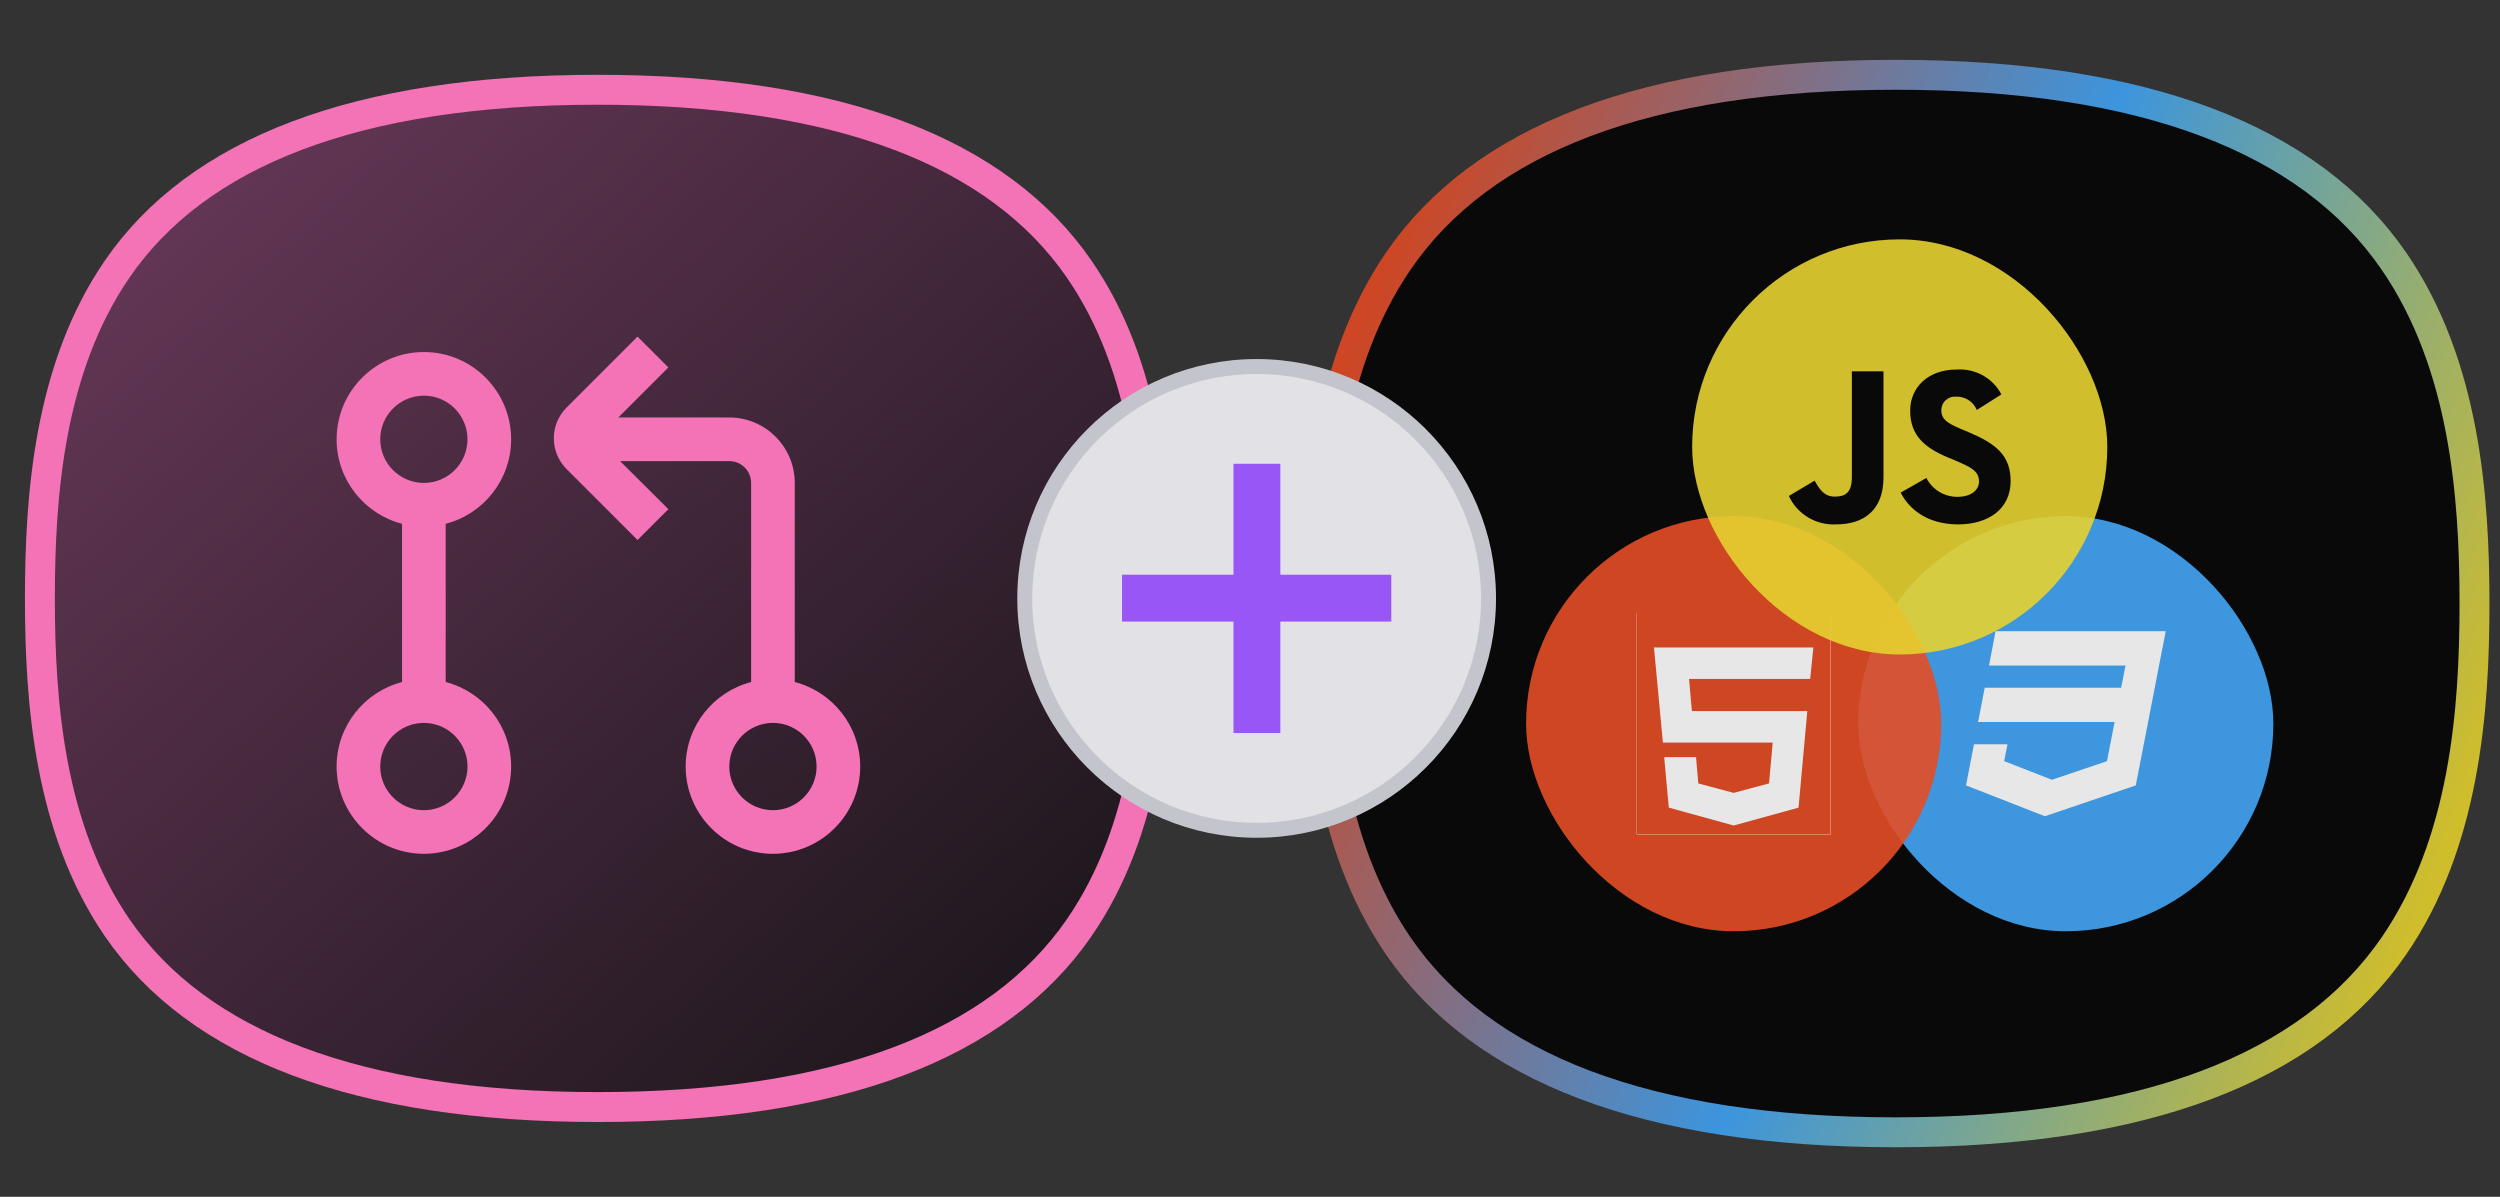 <svg width="94" height="45" viewBox="0 0 94 45" fill="none" xmlns="http://www.w3.org/2000/svg">
<rect x="0" y="0" width="94" height="45" fill="#333333" stroke="none"/>
<path d="M4.405 10.119L4.405 10.119C7.428 5.713 13.421 3.378 22.461 3.375C22.461 3.375 22.461 3.375 22.461 3.375H22.476C31.53 3.375 37.539 5.71 40.576 10.117C43.15 13.851 43.5 18.637 43.5 22.5C43.5 26.363 43.15 31.15 40.576 34.884C37.539 39.29 31.532 41.625 22.479 41.625H22.462C22.462 41.625 22.462 41.625 22.462 41.625C13.422 41.622 7.429 39.285 4.405 34.881C1.848 31.155 1.5 26.366 1.5 22.5C1.5 18.634 1.848 13.845 4.405 10.119Z" fill="url(#paint0_linear_6110_996)" stroke="#F472B6" stroke-width="1.125"/>
<g clip-path="url(#clip0_6110_996)">
<path d="M19.219 16.517C19.219 14.708 17.747 13.236 15.938 13.236C14.128 13.236 12.656 14.708 12.656 16.517C12.656 18.043 13.703 19.329 15.117 19.695V25.644C13.703 26.009 12.656 27.296 12.656 28.821C12.656 30.631 14.128 32.103 15.938 32.103C17.747 32.103 19.219 30.631 19.219 28.821C19.219 27.296 18.172 26.009 16.758 25.644V19.695C18.172 19.329 19.219 18.043 19.219 16.517ZM14.297 16.517C14.297 15.613 15.033 14.877 15.938 14.877C16.842 14.877 17.578 15.613 17.578 16.517C17.578 17.422 16.842 18.158 15.938 18.158C15.033 18.158 14.297 17.422 14.297 16.517ZM17.578 28.822C17.578 29.727 16.842 30.463 15.938 30.463C15.033 30.463 14.297 29.727 14.297 28.822C14.297 27.917 15.033 27.181 15.938 27.181C16.842 27.181 17.578 27.917 17.578 28.822ZM29.883 25.645V18.158C29.883 16.801 28.779 15.697 27.422 15.697H23.25L25.131 13.816L23.971 12.656L21.3 15.327C20.665 15.963 20.664 16.997 21.3 17.634L23.971 20.305L25.131 19.145L23.315 17.338H27.422C27.875 17.338 28.242 17.706 28.242 18.158V25.645C26.828 26.01 25.781 27.296 25.781 28.822C25.781 30.632 27.253 32.103 29.062 32.103C30.872 32.103 32.344 30.632 32.344 28.822C32.344 27.296 31.297 26.01 29.883 25.645ZM29.062 30.463C28.158 30.463 27.422 29.727 27.422 28.822C27.422 27.917 28.158 27.181 29.062 27.181C29.967 27.181 30.703 27.917 30.703 28.822C30.703 29.727 29.967 30.463 29.062 30.463Z" fill="#F472B6"/>
</g>
<path d="M52.571 9.824L52.571 9.824C55.704 5.241 61.91 2.815 71.261 2.812C71.261 2.812 71.261 2.812 71.261 2.812H71.277C80.643 2.812 86.866 5.238 90.013 9.821C92.679 13.705 93.041 18.682 93.041 22.693C93.041 26.705 92.678 31.682 90.012 35.566C86.865 40.149 80.645 42.574 71.28 42.574H71.262C71.262 42.574 71.262 42.574 71.262 42.574C61.91 42.571 55.704 40.145 52.571 35.562C49.922 31.687 49.562 26.708 49.562 22.693C49.562 18.678 49.922 13.699 52.571 9.824Z" fill="#09090A" stroke="url(#paint1_linear_6110_996)" stroke-width="1.125"/>
<g opacity="0.9">
<rect x="69.869" y="19.406" width="15.609" height="15.609" rx="7.805" fill="#42A5F5"/>
<path d="M75.033 23.733L74.787 25.024H79.92L79.754 25.859H74.625L74.376 27.146H79.509L79.222 28.619L77.152 29.319L75.358 28.619L75.482 27.985H74.221L73.922 29.531L76.887 30.691L80.305 29.531L80.759 27.201L80.849 26.733L81.431 23.733H75.033Z" fill="white"/>
</g>
<g opacity="0.9">
<rect x="57.381" y="19.406" width="15.609" height="15.609" rx="7.805" fill="#E44D26"/>
<g clip-path="url(#clip1_6110_996)">
<rect width="7.284" height="8.325" transform="translate(61.544 23.048)" fill="white"/>
<path d="M65.186 31.039L67.625 30.367L67.955 26.737H63.616L63.508 25.529H68.063L68.183 24.345H62.189L62.525 27.921H66.654L66.516 29.456L65.186 29.813L63.855 29.456L63.771 28.469H62.573L62.747 30.367L65.186 31.039ZM60.433 22.376H69.939L69.082 32.015L65.186 33.086L61.29 32.015L60.433 22.376Z" fill="white"/>
<path d="M65.186 31.039L67.625 30.367L67.955 26.737H63.616L63.508 25.529H68.063L68.183 24.345H62.189L62.525 27.921H66.654L66.516 29.456L65.186 29.813L63.855 29.456L63.771 28.469H62.573L62.747 30.367L65.186 31.039ZM60.433 22.376H69.939L69.082 32.015L65.186 33.086L61.29 32.015L60.433 22.376Z" fill="#E44D26"/>
</g>
</g>
<g opacity="0.9">
<rect x="63.625" y="9" width="15.609" height="15.609" rx="7.805" fill="#E5D130"/>
<path d="M67.261 18.648L68.229 18.072C68.416 18.398 68.586 18.673 68.993 18.673C69.384 18.673 69.63 18.523 69.63 17.938V13.962H70.819V17.954C70.819 19.166 70.097 19.717 69.044 19.717C68.672 19.737 68.302 19.645 67.984 19.454C67.666 19.263 67.414 18.982 67.261 18.648L67.261 18.648ZM71.465 18.522L72.433 17.971C72.54 18.186 72.707 18.366 72.915 18.492C73.122 18.617 73.361 18.683 73.604 18.681C74.097 18.681 74.411 18.439 74.411 18.104C74.411 17.703 74.088 17.561 73.545 17.326L73.249 17.203C72.391 16.843 71.822 16.392 71.822 15.44C71.822 14.563 72.501 13.895 73.563 13.895C73.907 13.87 74.25 13.946 74.551 14.112C74.851 14.278 75.095 14.528 75.252 14.83L74.327 15.415C74.266 15.265 74.16 15.137 74.024 15.047C73.887 14.958 73.727 14.911 73.562 14.914C73.491 14.907 73.419 14.914 73.35 14.936C73.282 14.958 73.219 14.994 73.166 15.041C73.112 15.088 73.069 15.146 73.04 15.21C73.01 15.275 72.994 15.344 72.993 15.415C72.993 15.766 73.214 15.908 73.723 16.125L74.02 16.25C75.031 16.677 75.6 17.111 75.6 18.088C75.6 19.141 74.759 19.717 73.63 19.717C72.526 19.717 71.813 19.199 71.465 18.523" fill="#09090A"/>
</g>
<circle cx="47.25" cy="22.5" r="8.719" fill="#E1E1E6" stroke="#C4C4CC" stroke-width="0.562"/>
<path d="M46.379 27.562V23.371H42.188V21.609H46.379V17.438H48.141V21.609H52.312V23.371H48.141V27.562H46.379Z" fill="#9956F6"/>
<defs>
<linearGradient id="paint0_linear_6110_996" x1="0.947" y1="2.919" x2="40.122" y2="45.839" gradientUnits="userSpaceOnUse">
<stop stop-color="#6E3B5E"/>
<stop offset="1" stop-color="#131214"/>
</linearGradient>
<linearGradient id="paint1_linear_6110_996" x1="51.193" y1="11.812" x2="93.381" y2="28.125" gradientUnits="userSpaceOnUse">
<stop stop-color="#CE4623"/>
<stop offset="0.523" stop-color="#3C95DD"/>
<stop offset="1" stop-color="#CFBD2C"/>
</linearGradient>
<clipPath id="clip0_6110_996">
<rect width="19.688" height="19.688" fill="white" transform="translate(12.656 12.656)"/>
</clipPath>
<clipPath id="clip1_6110_996">
<rect width="7.284" height="8.325" fill="white" transform="translate(61.544 23.048)"/>
</clipPath>
</defs>
</svg>
